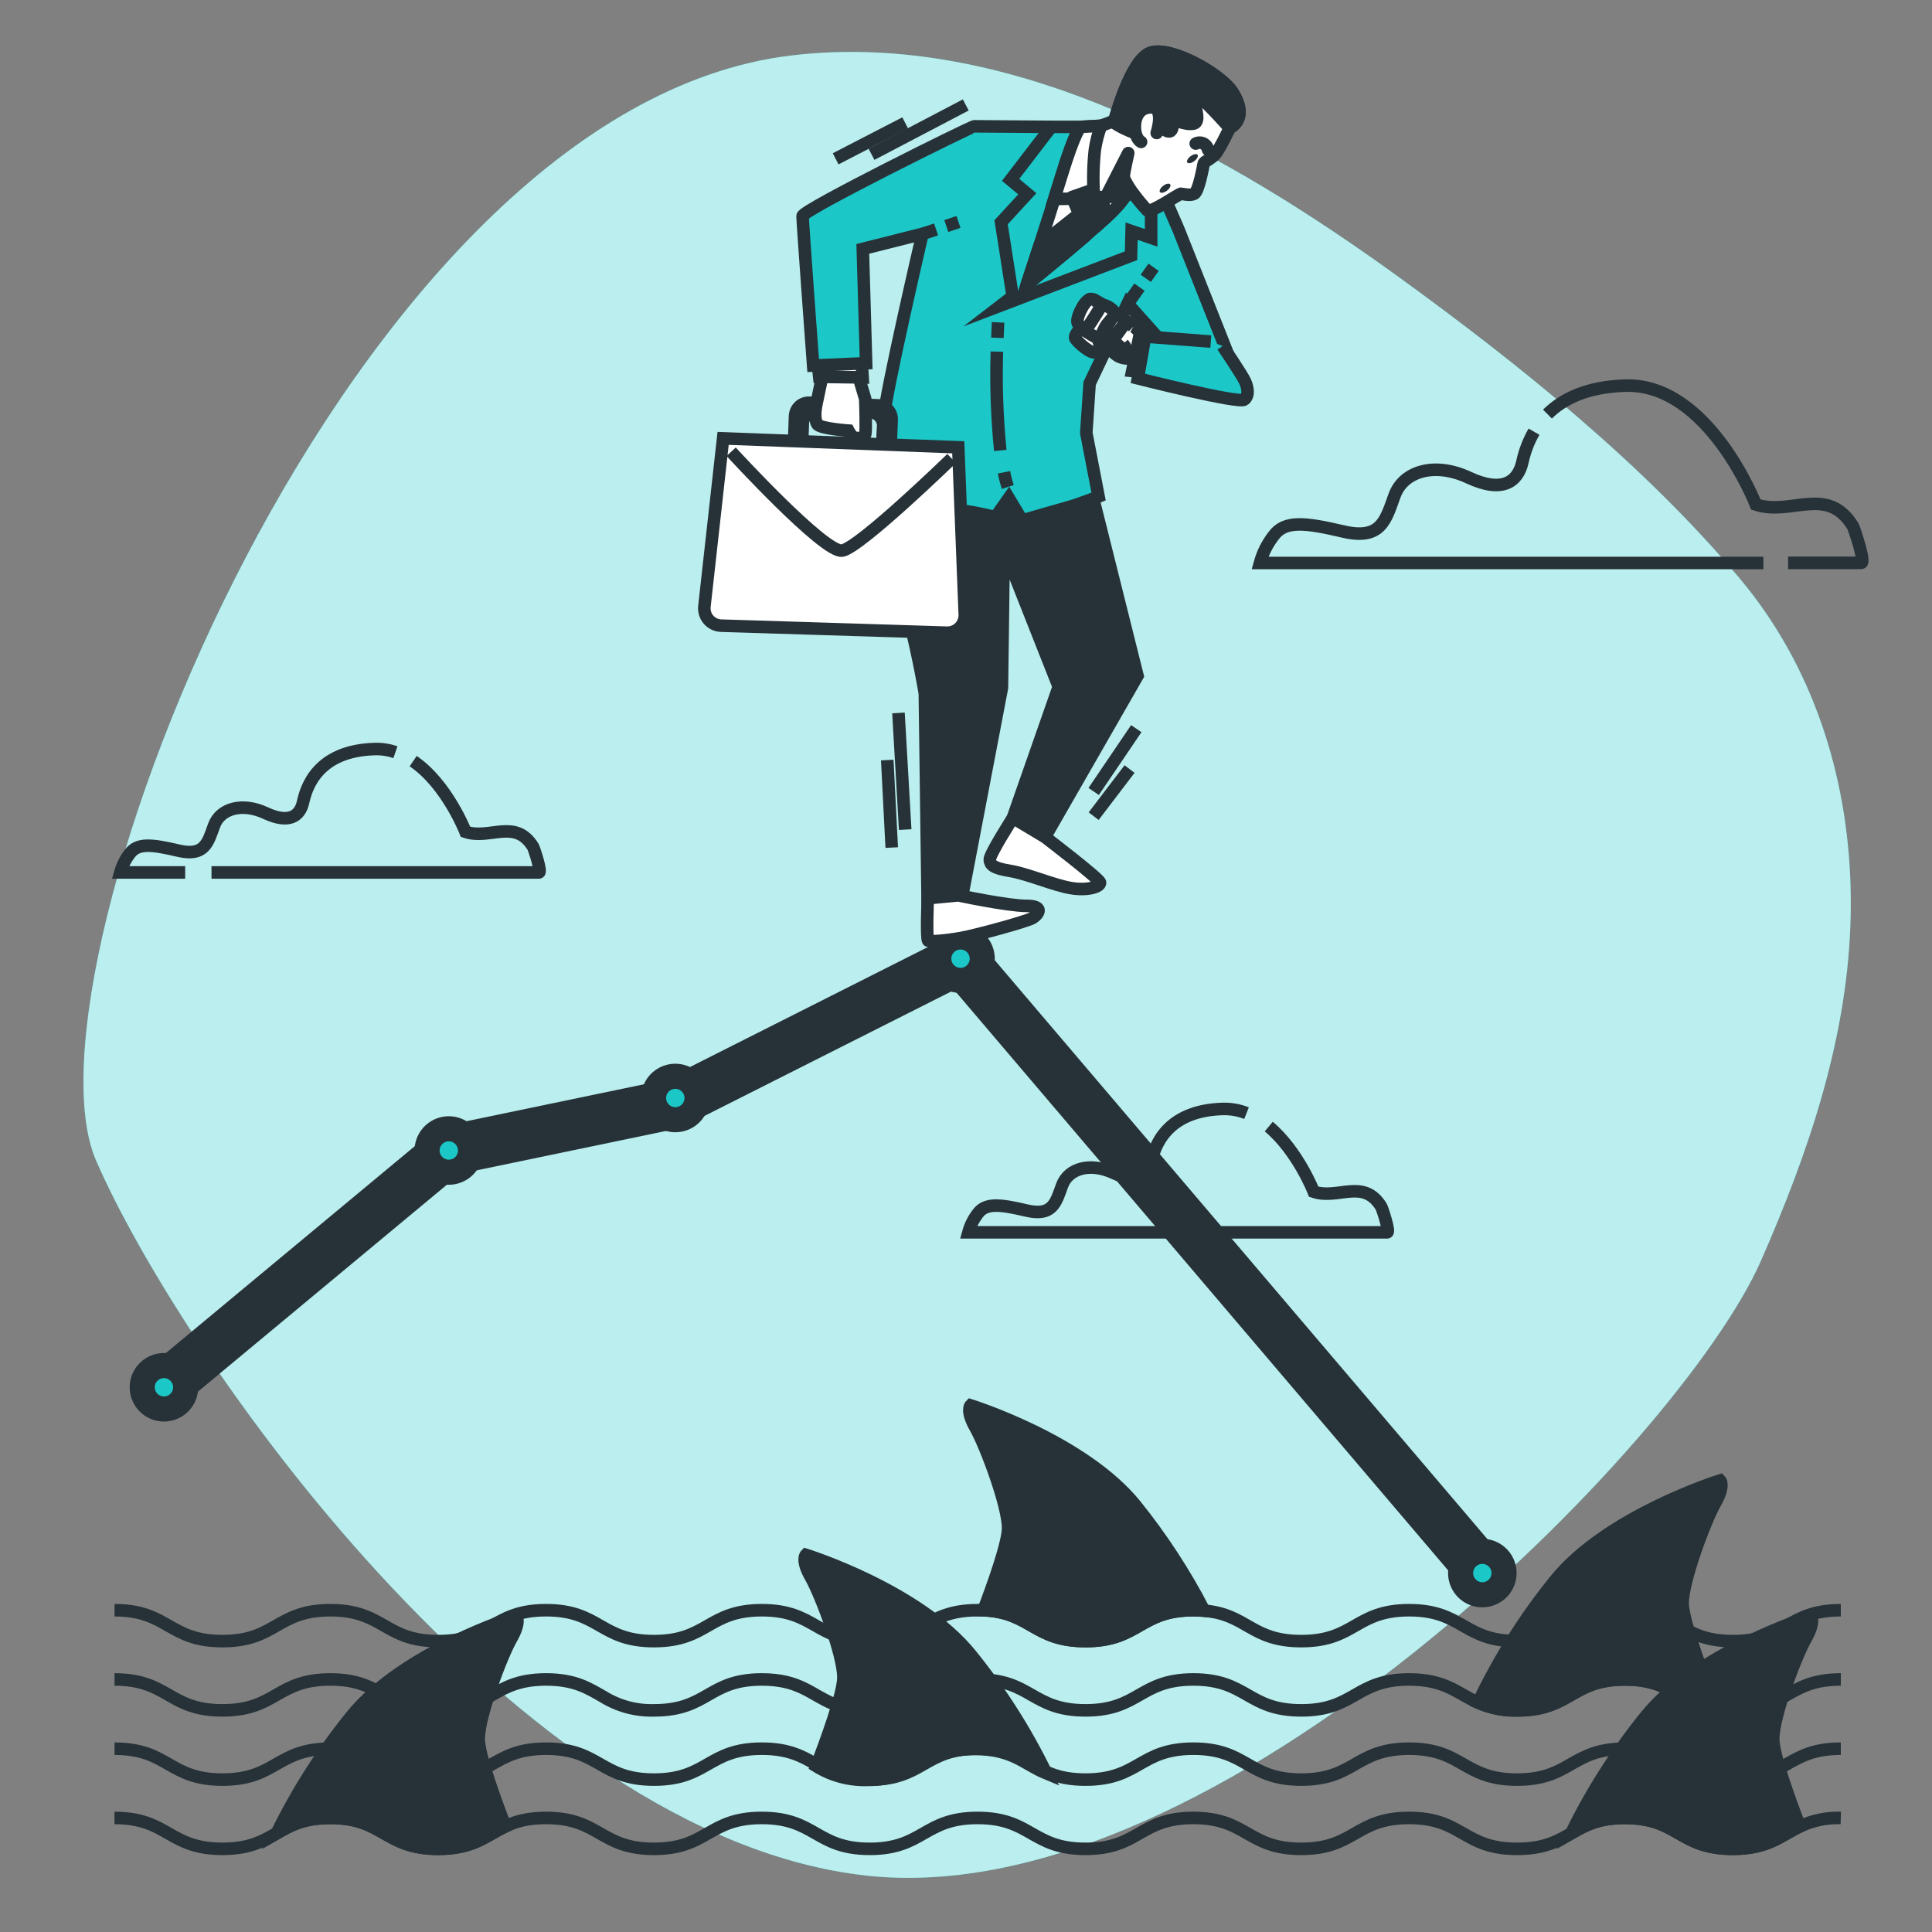 <svg width="154" height="154" viewBox="0 0 154 154" fill="none" xmlns="http://www.w3.org/2000/svg">
<rect x="0" y="0" width="154" height="154" fill="#808080" stroke="none"/>
<path d="M140.724 48.806C140.082 47.869 139.389 46.96 138.645 46.077C131.025 37.031 121.206 29.137 111.665 22.207C97.986 12.289 80.655 2.332 63.09 4.42C27.759 8.624 1.04 77.286 7.665 92.523C14.29 107.76 41.009 146.402 69.053 149.503C97.096 152.605 133.979 115.047 140.376 100.473C144.072 92.046 147.131 83.166 147.488 73.886C147.839 65.059 145.772 56.148 140.724 48.806Z" fill="#1BC7C7"/>
<path opacity="0.7" d="M140.724 48.806C140.082 47.869 139.389 46.96 138.645 46.077C131.025 37.031 121.206 29.137 111.665 22.207C97.986 12.289 80.655 2.332 63.09 4.42C27.759 8.624 1.04 77.286 7.665 92.523C14.29 107.76 41.009 146.402 69.053 149.503C97.096 152.605 133.979 115.047 140.376 100.473C144.072 92.046 147.131 83.166 147.488 73.886C147.839 65.059 145.772 56.148 140.724 48.806Z" fill="white"/>
<path d="M146.731 128.35C142.419 128.35 142.419 130.814 138.129 130.814C133.838 130.814 133.817 128.35 129.526 128.35C125.236 128.35 125.214 130.814 120.927 130.814C116.639 130.814 116.615 128.35 112.324 128.35C108.034 128.35 108.012 130.814 103.725 130.814C99.721 130.814 99.447 128.692 95.988 128.387C95.72 128.362 95.434 128.35 95.126 128.35C90.814 128.35 90.814 130.814 86.526 130.814C82.387 130.814 82.233 128.531 78.392 128.35C78.244 128.35 78.084 128.35 77.927 128.35C73.615 128.35 73.615 130.814 69.328 130.814C65.04 130.814 65.016 128.35 60.728 128.35C56.441 128.35 56.416 130.814 52.129 130.814C47.841 130.814 47.817 128.35 43.529 128.35C39.242 128.35 39.217 130.814 34.93 130.814C30.643 130.814 30.618 128.35 26.331 128.35C22.043 128.35 22.019 130.814 17.731 130.814C13.444 130.814 13.419 128.35 9.129 128.35" stroke="#263238" stroke-miterlimit="10"/>
<path d="M9.129 133.869C13.441 133.869 13.441 136.333 17.731 136.333C22.022 136.333 22.043 133.869 26.331 133.869C30.618 133.869 30.643 136.333 34.93 136.333C39.217 136.333 39.242 133.869 43.529 133.869C45.846 133.869 46.917 134.584 48.079 135.243C49.293 135.994 50.701 136.373 52.129 136.333C56.441 136.333 56.441 133.869 60.728 133.869C63.75 133.869 64.649 135.086 66.408 135.81C67.336 136.18 68.329 136.358 69.328 136.333C73.639 136.333 73.639 133.869 77.927 133.869C82.214 133.869 82.239 136.333 86.526 136.333C90.814 136.333 90.838 133.869 95.126 133.869C99.413 133.869 99.438 136.333 103.725 136.333C108.012 136.333 108.037 133.869 112.324 133.869C115.241 133.869 116.18 135.003 117.822 135.717C118.799 136.148 119.859 136.359 120.927 136.333C125.239 136.333 125.239 133.869 129.526 133.869C133.188 133.869 133.733 135.652 136.465 136.185C137.014 136.288 137.571 136.337 138.129 136.333C142.441 136.333 142.441 133.869 146.731 133.869" stroke="#263238" stroke-miterlimit="10"/>
<path d="M9.129 139.388C13.441 139.388 13.441 141.852 17.731 141.852C22.022 141.852 22.043 139.388 26.331 139.388C30.618 139.388 30.643 141.852 34.93 141.852C39.217 141.852 39.242 139.388 43.529 139.388C47.817 139.388 47.841 141.852 52.129 141.852C56.416 141.852 56.441 139.388 60.728 139.388C65.016 139.388 65.04 141.852 69.328 141.852C73.615 141.852 73.639 139.388 77.927 139.388C82.214 139.388 82.239 141.852 86.526 141.852C90.814 141.852 90.838 139.388 95.126 139.388C99.413 139.388 99.438 141.852 103.725 141.852C108.012 141.852 108.037 139.388 112.324 139.388C116.612 139.388 116.636 141.852 120.927 141.852C125.217 141.852 125.239 139.388 129.526 139.388C133.813 139.388 133.838 141.852 138.129 141.852C142.419 141.852 142.441 139.388 146.731 139.388" stroke="#263238" stroke-miterlimit="10"/>
<path d="M146.73 144.908C145.601 144.874 144.481 145.108 143.459 145.588C141.919 146.315 140.943 147.372 138.128 147.372C133.816 147.372 133.816 144.908 129.525 144.908C127.369 144.908 126.307 145.524 125.235 146.14C124.163 146.756 123.079 147.372 120.923 147.372C116.611 147.372 116.611 144.908 112.32 144.908C108.03 144.908 108.008 147.372 103.721 147.372C99.434 147.372 99.409 144.908 95.122 144.908C90.834 144.908 90.81 147.372 86.522 147.372C82.235 147.372 82.21 144.908 77.923 144.908C73.636 144.908 73.611 147.372 69.324 147.372C65.036 147.372 65.012 144.908 60.724 144.908C56.437 144.908 56.412 147.372 52.125 147.372C47.837 147.372 47.813 144.908 43.526 144.908C39.238 144.908 39.214 147.372 34.926 147.372C30.639 147.372 30.614 144.908 26.327 144.908C22.039 144.908 22.015 147.372 17.727 147.372C13.44 147.372 13.415 144.908 9.125 144.908" stroke="#263238" stroke-miterlimit="10"/>
<path d="M83.401 141.354C81.642 140.63 80.743 139.413 77.721 139.413C73.409 139.413 73.409 141.877 69.122 141.877C67.695 141.917 66.286 141.538 65.072 140.787C65.805 138.89 67.228 135.024 67.228 133.703C67.228 131.907 65.432 127.124 64.635 125.729C63.837 124.333 64.237 123.936 64.237 123.936C64.237 123.936 73.206 126.727 77.392 131.907C79.749 134.816 81.766 137.985 83.401 141.354Z" fill="#263238" stroke="#263238" stroke-miterlimit="10"/>
<path d="M95.991 128.387C95.723 128.362 95.436 128.35 95.129 128.35C90.817 128.35 90.817 130.814 86.529 130.814C82.39 130.814 82.236 128.532 78.395 128.35C79.162 126.335 80.354 123.009 80.354 121.792C80.354 119.997 78.561 115.214 77.763 113.818C76.966 112.423 77.366 112.023 77.366 112.023C77.366 112.023 86.335 114.816 90.521 119.997C92.618 122.605 94.45 125.416 95.991 128.387Z" fill="#263238" stroke="#263238" stroke-miterlimit="10"/>
<path d="M136.714 119.812C135.919 121.207 134.124 125.994 134.124 127.786C134.124 129.579 136.714 135.961 136.714 135.961C136.636 136.042 136.554 136.12 136.467 136.192C133.735 135.659 133.19 133.875 129.528 133.875C125.216 133.875 125.216 136.339 120.929 136.339C119.861 136.365 118.801 136.154 117.824 135.723C119.475 132.245 121.534 128.974 123.956 125.981C128.142 120.798 137.114 118.007 137.114 118.007C137.114 118.007 137.512 118.411 136.714 119.812Z" fill="#263238" stroke="#263238" stroke-miterlimit="10"/>
<path d="M40.747 130.632C39.95 132.027 38.157 136.81 38.157 138.603C38.157 139.912 39.534 143.654 40.279 145.588C38.739 146.315 37.763 147.372 34.948 147.372C30.636 147.372 30.636 144.908 26.345 144.908C24.189 144.908 23.127 145.524 22.055 146.14C23.678 142.82 25.669 139.693 27.99 136.817C32.176 131.633 41.148 128.843 41.148 128.843C41.148 128.843 41.545 129.237 40.747 130.632Z" fill="#263238" stroke="#263238" stroke-miterlimit="10"/>
<path d="M143.931 130.632C143.133 132.027 141.341 136.81 141.341 138.603C141.341 139.912 142.717 143.654 143.463 145.588C141.923 146.315 140.946 147.372 138.131 147.372C133.819 147.372 133.819 144.908 129.529 144.908C127.373 144.908 126.31 145.524 125.238 146.14C126.862 142.82 128.853 139.693 131.173 136.817C135.359 131.633 144.331 128.843 144.331 128.843C144.331 128.843 144.729 129.237 143.931 130.632Z" fill="#263238" stroke="#263238" stroke-miterlimit="10"/>
<path d="M122.276 34.41C121.845 35.16 121.533 35.972 121.352 36.818C120.995 38.426 119.744 39.322 117.062 38.069C114.379 36.815 111.875 37.533 111.16 39.501C110.446 41.469 110.089 43.077 107.049 42.362C104.009 41.648 102.398 41.466 101.505 42.72C101.01 43.362 100.644 44.094 100.43 44.876H140.559" stroke="#263238" stroke-miterlimit="10"/>
<path d="M142.527 44.866H148.36C148.718 44.866 147.794 42.094 147.689 41.934C145.65 38.626 142.761 41.149 139.958 40.216C139.958 40.216 136.204 30.56 129.585 30.738C126.477 30.822 124.552 31.813 123.348 33.008" stroke="#263238" stroke-miterlimit="10"/>
<path d="M16.859 69.543H42.959C43.206 69.543 42.565 67.621 42.491 67.501C41.071 65.201 39.054 66.956 37.107 66.306C37.107 66.306 35.629 62.502 32.934 60.67" stroke="#263238" stroke-miterlimit="10"/>
<path d="M31.519 59.955C30.993 59.776 30.44 59.692 29.884 59.706C25.264 59.832 24.408 62.82 24.158 63.941C23.909 65.062 23.037 65.684 21.171 64.812C19.304 63.941 17.555 64.44 17.062 65.807C16.569 67.175 16.314 68.299 14.197 67.8C12.082 67.301 10.96 67.184 10.338 68.049C9.996 68.495 9.742 69.002 9.59 69.543H14.761" stroke="#263238" stroke-miterlimit="10"/>
<path d="M99.361 88.729C98.765 88.493 98.127 88.378 97.486 88.393C92.865 88.519 92.009 91.507 91.76 92.628C91.51 93.749 90.639 94.371 88.769 93.5C86.9 92.628 85.159 93.127 84.66 94.494C84.161 95.862 83.915 96.986 81.799 96.487C79.683 95.988 78.562 95.871 77.937 96.737C77.594 97.182 77.341 97.689 77.191 98.23H110.569C110.816 98.23 110.172 96.308 110.101 96.188C108.681 93.885 106.664 95.643 104.717 94.993C104.717 94.993 103.451 91.741 101.132 89.8" stroke="#263238" stroke-miterlimit="10"/>
<path d="M13.066 110.581L35.775 91.707L53.596 87.999L76.564 76.418L118.446 125.633" stroke="#263238" stroke-width="4" stroke-miterlimit="10"/>
<path d="M78.294 76.418C78.294 76.076 78.192 75.741 78.002 75.456C77.812 75.171 77.542 74.95 77.225 74.819C76.909 74.688 76.561 74.653 76.225 74.72C75.889 74.787 75.581 74.952 75.339 75.194C75.097 75.436 74.932 75.744 74.865 76.08C74.799 76.416 74.833 76.764 74.964 77.08C75.095 77.397 75.317 77.667 75.601 77.857C75.886 78.047 76.221 78.149 76.563 78.149C77.022 78.149 77.462 77.966 77.787 77.642C78.112 77.317 78.294 76.877 78.294 76.418Z" fill="#1BC7C7" stroke="#263238" stroke-width="2" stroke-miterlimit="10"/>
<path d="M55.56 87.521C55.56 87.179 55.458 86.844 55.268 86.56C55.078 86.275 54.807 86.053 54.491 85.922C54.175 85.791 53.827 85.757 53.491 85.823C53.155 85.89 52.847 86.055 52.605 86.297C52.363 86.539 52.198 86.848 52.131 87.184C52.064 87.519 52.098 87.867 52.229 88.184C52.36 88.5 52.582 88.77 52.867 88.96C53.152 89.151 53.486 89.252 53.829 89.252C54.056 89.253 54.281 89.208 54.492 89.121C54.702 89.034 54.893 88.907 55.053 88.746C55.214 88.585 55.342 88.394 55.429 88.184C55.516 87.974 55.56 87.749 55.56 87.521Z" fill="#1BC7C7" stroke="#263238" stroke-width="2" stroke-miterlimit="10"/>
<path d="M37.505 91.707C37.505 91.365 37.403 91.03 37.213 90.745C37.023 90.461 36.753 90.239 36.436 90.108C36.12 89.977 35.772 89.942 35.436 90.009C35.1 90.076 34.792 90.241 34.55 90.483C34.308 90.725 34.143 91.034 34.076 91.369C34.009 91.705 34.044 92.053 34.175 92.369C34.306 92.686 34.528 92.956 34.812 93.146C35.097 93.336 35.432 93.438 35.774 93.438C36.233 93.438 36.673 93.256 36.998 92.931C37.322 92.606 37.505 92.166 37.505 91.707Z" fill="#1BC7C7" stroke="#263238" stroke-width="2" stroke-miterlimit="10"/>
<path d="M119.888 125.39C119.888 125.048 119.786 124.713 119.596 124.428C119.406 124.144 119.135 123.922 118.819 123.791C118.503 123.66 118.155 123.625 117.819 123.692C117.483 123.759 117.175 123.924 116.933 124.166C116.691 124.408 116.526 124.716 116.459 125.052C116.392 125.388 116.427 125.736 116.558 126.052C116.689 126.369 116.91 126.639 117.195 126.829C117.48 127.019 117.814 127.121 118.157 127.121C118.616 127.121 119.056 126.938 119.381 126.614C119.705 126.289 119.888 125.849 119.888 125.39Z" fill="#1BC7C7" stroke="#263238" stroke-width="2" stroke-miterlimit="10"/>
<path d="M13.067 112.312C14.023 112.312 14.798 111.537 14.798 110.581C14.798 109.625 14.023 108.85 13.067 108.85C12.111 108.85 11.336 109.625 11.336 110.581C11.336 111.537 12.111 112.312 13.067 112.312Z" fill="#1BC7C7" stroke="#263238" stroke-width="2" stroke-miterlimit="10"/>
<path d="M70.809 38.096C70.809 38.096 71.686 46.203 72.487 49.416C73.288 52.628 73.719 55.267 73.719 55.267L73.938 71.625L76.71 71.333L79.864 54.824L80.009 43.653L84.391 54.741L80.739 65.182L83.295 66.722L90.671 53.869L86.874 38.682L79.938 35.602L70.809 38.096Z" fill="#263238" stroke="#263238" stroke-miterlimit="10"/>
<path d="M68.659 28.382L68.76 30.088L65.299 30.036L65.144 28.589L68.659 28.382Z" fill="white" stroke="#263238" stroke-miterlimit="10"/>
<path d="M83.799 10.112L77.663 10.069C77.442 10.069 63.973 16.737 63.973 17.226C63.973 17.716 64.817 29.14 64.817 29.14L69.039 28.952L68.774 19.838L73.53 18.64C73.53 18.64 70.552 31.441 70.45 33.31C70.348 35.18 70.142 38.82 70.142 38.82C70.142 38.82 75.744 40.554 76.942 40.733C78.141 40.912 79.345 41.223 79.345 41.223L80.411 39.71L81.479 41.488C81.479 41.488 83.922 40.776 85.034 40.465C86.146 40.154 87.569 39.578 87.569 39.578L86.589 34.508L86.854 30.563L89.879 24.206L92.632 27.286L93.701 28.795L98.558 29.941L93.938 18.292L92.161 14.202C92.161 14.202 89.133 11.581 88.394 11.18C87.655 10.78 83.799 10.112 83.799 10.112Z" fill="#1BC7C7" stroke="#263238" stroke-miterlimit="10"/>
<path d="M86.154 10.112H83.798L80.555 14.337L81.888 15.446L79.797 17.716L80.721 23.627L79.797 24.338L90.155 20.383L90.201 18.425L91.757 18.96V13.86C90.904 12.995 89.965 12.22 88.954 11.547C88.062 10.991 87.126 10.511 86.154 10.112Z" fill="#1BC7C7" stroke="#263238" stroke-miterlimit="10"/>
<path d="M87.757 10.025L86.156 10.112C86.156 10.112 85.755 10.29 84.6 14.069C83.445 17.849 81.844 22.693 81.844 22.693C81.844 22.693 88.201 17.581 89.266 16.204C90.332 14.827 90.825 14.113 90.825 14.113C90.825 14.113 90.911 10.869 87.757 10.025Z" fill="white" stroke="#263238" stroke-miterlimit="10"/>
<path d="M89.267 16.204C90.336 14.824 90.826 14.113 90.826 14.113C90.826 14.113 90.912 10.869 87.746 10.025L86.144 10.112C86.144 10.112 85.744 10.29 84.589 14.069C84.41 14.649 84.222 15.255 84.031 15.865L87.213 15.803L87.829 17.651C88.343 17.204 88.823 16.72 89.267 16.204Z" fill="white" stroke="#263238" stroke-miterlimit="10"/>
<path d="M85.444 15.708L86.023 17.042L82.869 19.54C82.284 21.354 81.844 22.687 81.844 22.687C81.844 22.687 84.391 20.636 86.547 18.788L86.79 17.445L88.022 17.002L87.847 14.867L85.444 15.708Z" fill="#263238" stroke="#263238" stroke-linecap="round" stroke-linejoin="round"/>
<path d="M86.201 26.103C86.201 26.103 85.548 26.719 85.726 27.002C85.905 27.286 86.958 28.234 87.312 28.077C87.667 27.92 87.876 27.357 87.701 27.107C87.525 26.858 86.201 26.103 86.201 26.103Z" fill="white" stroke="#263238" stroke-miterlimit="10"/>
<path d="M91.267 26.827L90.466 26.115C90.466 26.115 87.223 23.584 86.853 23.848C86.483 24.113 85.83 25.361 86.274 25.893C86.718 26.426 87.654 26.873 87.832 27.049C88.011 27.224 88.63 28.16 89.209 28.428C89.558 28.588 89.951 28.619 90.321 28.518L91.076 29.319C91.076 29.319 91.535 27.495 91.267 26.827Z" fill="white" stroke="#263238" stroke-miterlimit="10"/>
<path d="M87.395 24.024C87.33 23.952 87.246 23.898 87.153 23.869C87.06 23.84 86.961 23.836 86.866 23.858C86.367 24.006 85.664 25.549 85.942 25.813C86.219 26.078 86.558 26.623 86.742 26.349C88.159 24.341 87.737 24.236 87.737 24.236L87.395 24.024Z" fill="white" stroke="#263238" stroke-miterlimit="10"/>
<path d="M87.835 24.301C87.835 24.301 86.911 25.807 86.751 26.001C86.59 26.195 86.584 26.377 86.661 26.47C86.933 26.665 87.226 26.831 87.533 26.965C87.73 27.039 87.924 26.257 88.226 25.866C88.528 25.475 88.903 25.173 88.903 25.01C88.903 24.846 88.303 24.286 87.835 24.301Z" fill="white" stroke="#263238" stroke-miterlimit="10"/>
<path d="M87.882 26.648C87.882 26.648 87.534 27.175 87.573 27.264C87.751 27.438 87.96 27.576 88.189 27.671C88.34 27.714 89.289 26.131 89.529 25.968C89.77 25.804 89.622 25.413 89.425 25.262C89.24 25.163 89.033 25.116 88.824 25.127C88.467 25.606 88.151 26.115 87.882 26.648Z" fill="white" stroke="#263238" stroke-miterlimit="10"/>
<path d="M89.626 27.28L89.518 27.403C89.518 27.403 89.826 27.763 89.773 27.957C89.745 28.013 89.704 28.063 89.655 28.102C89.606 28.141 89.549 28.17 89.487 28.186C89.426 28.201 89.362 28.204 89.3 28.193C89.238 28.183 89.179 28.159 89.127 28.123C88.84 27.973 88.344 27.748 88.36 27.643C88.375 27.538 89.533 25.971 89.533 25.971C89.533 25.971 89.638 25.61 89.758 25.626C89.966 25.741 90.159 25.883 90.331 26.048" fill="white"/>
<path d="M89.626 27.28L89.518 27.403C89.518 27.403 89.826 27.763 89.773 27.957C89.745 28.013 89.704 28.063 89.655 28.102C89.606 28.141 89.549 28.17 89.487 28.186C89.426 28.201 89.362 28.204 89.3 28.193C89.238 28.183 89.179 28.159 89.127 28.123C88.84 27.973 88.344 27.748 88.36 27.643C88.375 27.538 89.533 25.971 89.533 25.971C89.533 25.971 89.638 25.61 89.758 25.626C89.966 25.741 90.159 25.883 90.331 26.048" stroke="#263238" stroke-miterlimit="10"/>
<path d="M91.269 26.827L90.869 26.574L90.25 29.571L91.282 29.673L91.269 26.827Z" fill="white" stroke="#263238" stroke-miterlimit="10"/>
<path d="M96.514 27.227L91.278 26.827L90.699 30.162C90.699 30.162 98.79 32.208 99.191 31.85C99.591 31.493 99.459 30.874 99.237 30.384C99.015 29.895 97.457 27.584 97.457 27.584" fill="#1BC7C7"/>
<path d="M96.514 27.227L91.278 26.827L90.699 30.162C90.699 30.162 98.79 32.208 99.191 31.85C99.591 31.493 99.459 30.874 99.237 30.384C99.015 29.895 97.457 27.584 97.457 27.584" stroke="#263238" stroke-miterlimit="10"/>
<path d="M80.023 37.647C80.103 38.043 80.206 38.433 80.331 38.817" stroke="#263238" stroke-miterlimit="10"/>
<path d="M79.462 28.028C79.382 30.657 79.472 33.289 79.733 35.907" stroke="#263238" stroke-miterlimit="10"/>
<path d="M79.556 25.696C79.556 25.696 79.532 26.168 79.504 26.928" stroke="#263238" stroke-miterlimit="10"/>
<path d="M75.43 18.015L76.403 17.692" stroke="#263238" stroke-miterlimit="10"/>
<path d="M73.531 18.649L74.615 18.286" stroke="#263238" stroke-miterlimit="10"/>
<path d="M91.328 22.185L91.953 21.307" stroke="#263238" stroke-miterlimit="10"/>
<path d="M89.891 24.206L90.827 22.887" stroke="#263238" stroke-miterlimit="10"/>
<path d="M76.381 71.367C76.381 71.367 80.311 72.207 81.814 72.207C83.317 72.207 82.738 72.913 82.3 73.178C81.863 73.443 77.838 74.548 76.602 74.767C75.367 74.986 74.172 75.075 73.994 74.989C73.815 74.903 73.954 71.601 73.954 71.601L76.381 71.367Z" fill="white" stroke="#263238" stroke-miterlimit="10"/>
<path d="M80.739 65.188C80.739 65.188 78.848 68.142 78.891 68.539C78.934 68.936 79.156 69.201 80.527 69.423C81.897 69.645 84.016 70.572 85.387 70.794C86.758 71.016 87.728 70.661 87.685 70.35C87.642 70.039 83.296 66.722 83.296 66.722L80.739 65.188Z" fill="white" stroke="#263238" stroke-miterlimit="10"/>
<path d="M98.024 10.201C98.024 10.201 97.224 11.892 96.869 12.292C96.515 12.693 95.979 12.868 95.945 13.047C95.912 13.226 95.548 15.271 95.191 15.446C94.834 15.622 94.267 15.446 94.125 15.446C93.984 15.446 91.723 17.005 91.458 16.78C91.062 16.357 90.691 15.911 90.346 15.446C90.346 15.446 87.235 16.025 87.189 15.492C87.114 14.292 87.143 13.087 87.278 11.892C87.376 11.254 87.54 10.629 87.768 10.025L88.834 9.625C88.834 9.625 90.124 4.734 91.723 4.201C93.321 3.668 97.325 5.889 98.249 7.358C99.173 8.827 98.825 9.757 98.024 10.201Z" fill="white" stroke="#263238" stroke-linecap="round" stroke-linejoin="round"/>
<path d="M98.251 7.358C97.327 5.889 93.323 3.662 91.716 4.201C90.108 4.74 88.826 9.625 88.826 9.625L88.66 9.687C89.229 10.081 89.851 10.393 90.508 10.611C91.352 10.832 91.706 9.767 91.928 9.767C92.15 9.767 92.328 10.121 92.997 10.432C93.665 10.743 93.44 9.456 93.44 9.456C93.44 9.456 94.42 9.988 95.131 9.856C95.843 9.724 95.042 8.076 95.174 7.589C95.307 7.102 98.02 10.21 98.02 10.21C98.827 9.757 99.175 8.824 98.251 7.358Z" fill="#263238" stroke="#263238" stroke-linecap="round" stroke-linejoin="round"/>
<path d="M92.201 10.601C92.201 10.601 92.913 8.467 91.668 8.556C90.424 8.646 90.378 10.025 90.513 10.601C90.649 11.177 90.957 11.313 90.957 11.313" fill="white"/>
<path d="M92.201 10.601C92.201 10.601 92.913 8.467 91.668 8.556C90.424 8.646 90.378 10.025 90.513 10.601C90.649 11.177 90.957 11.313 90.957 11.313" stroke="#263238" stroke-linecap="round" stroke-linejoin="round"/>
<path d="M90.334 15.446C90.334 15.446 89.576 14.38 89.576 14.069C89.576 13.758 89.933 12.203 89.933 12.203L88.199 15.591L90.334 15.446Z" fill="#263238" stroke="#263238" stroke-linecap="round" stroke-linejoin="round"/>
<path d="M95.193 12.844C94.968 13.013 94.719 13.062 94.638 12.954C94.558 12.847 94.675 12.622 94.9 12.452C95.125 12.283 95.375 12.231 95.458 12.341C95.541 12.452 95.421 12.674 95.193 12.844Z" fill="#263238"/>
<path d="M93.013 15.2C92.788 15.369 92.539 15.418 92.459 15.311C92.379 15.203 92.496 14.978 92.721 14.809C92.945 14.639 93.195 14.587 93.275 14.698C93.355 14.809 93.241 15.03 93.013 15.2Z" fill="#263238"/>
<path d="M95.312 11.445C95.407 11.396 95.512 11.37 95.619 11.37C95.726 11.369 95.831 11.393 95.927 11.441C96.022 11.489 96.105 11.559 96.168 11.644C96.232 11.73 96.274 11.83 96.292 11.935" stroke="#263238" stroke-linecap="round" stroke-linejoin="round"/>
<path d="M63.373 33.159L63.266 36.036L70.966 36.325L71.073 33.452C71.084 33.16 70.979 32.876 70.78 32.661C70.581 32.447 70.306 32.32 70.014 32.309L64.525 32.103C64.38 32.096 64.235 32.118 64.098 32.167C63.962 32.217 63.836 32.292 63.729 32.391C63.622 32.489 63.535 32.608 63.474 32.739C63.413 32.871 63.379 33.014 63.373 33.159ZM70.334 35.743L63.928 35.5L63.992 33.745C64.004 33.453 64.13 33.177 64.345 32.978C64.559 32.78 64.843 32.674 65.135 32.685L69.346 32.845C69.49 32.85 69.632 32.884 69.764 32.944C69.895 33.005 70.013 33.09 70.112 33.197C70.21 33.303 70.286 33.427 70.336 33.563C70.386 33.699 70.408 33.843 70.402 33.988L70.334 35.743Z" fill="white" stroke="#263238" stroke-miterlimit="10"/>
<path d="M57.64 34.943L76.382 35.654L76.903 48.99C76.91 49.181 76.878 49.371 76.809 49.548C76.739 49.726 76.634 49.887 76.5 50.023C76.366 50.158 76.205 50.264 76.028 50.334C75.851 50.405 75.661 50.438 75.471 50.432L57.483 49.871C57.292 49.866 57.104 49.821 56.931 49.738C56.758 49.656 56.603 49.539 56.478 49.394C56.353 49.249 56.259 49.08 56.202 48.897C56.146 48.714 56.128 48.522 56.15 48.331L57.64 34.943Z" fill="white" stroke="#263238" stroke-miterlimit="10"/>
<path d="M58.281 36.008C58.281 36.008 65.719 44.124 67.13 43.887C68.541 43.65 75.859 36.544 75.859 36.544" stroke="#263238" stroke-miterlimit="10"/>
<path d="M68.965 31.792L68.457 30.082L65.534 30.039C65.42 30.594 65.201 31.635 65.09 32.152C64.936 32.876 64.936 33.446 65.142 33.806C65.349 34.166 67.622 34.324 67.622 34.324C67.622 34.324 67.881 34.838 68.139 34.89C68.398 34.943 68.863 34.943 68.965 34.632C69.066 34.32 68.965 31.792 68.965 31.792Z" fill="white" stroke="#263238" stroke-miterlimit="10"/>
<path d="M71.617 56.829L72.153 66.128" stroke="#263238" stroke-miterlimit="10"/>
<path d="M70.723 60.584L71.08 67.56" stroke="#263238" stroke-miterlimit="10"/>
<path d="M90.573 58.08L87.176 63.088" stroke="#263238" stroke-miterlimit="10"/>
<path d="M90.037 61.301L87.176 65.056" stroke="#263238" stroke-miterlimit="10"/>
<path d="M76.981 8.365L69.469 12.302" stroke="#263238" stroke-miterlimit="10"/>
<path d="M72.153 9.797L66.609 12.659" stroke="#263238" stroke-miterlimit="10"/>
</svg>
